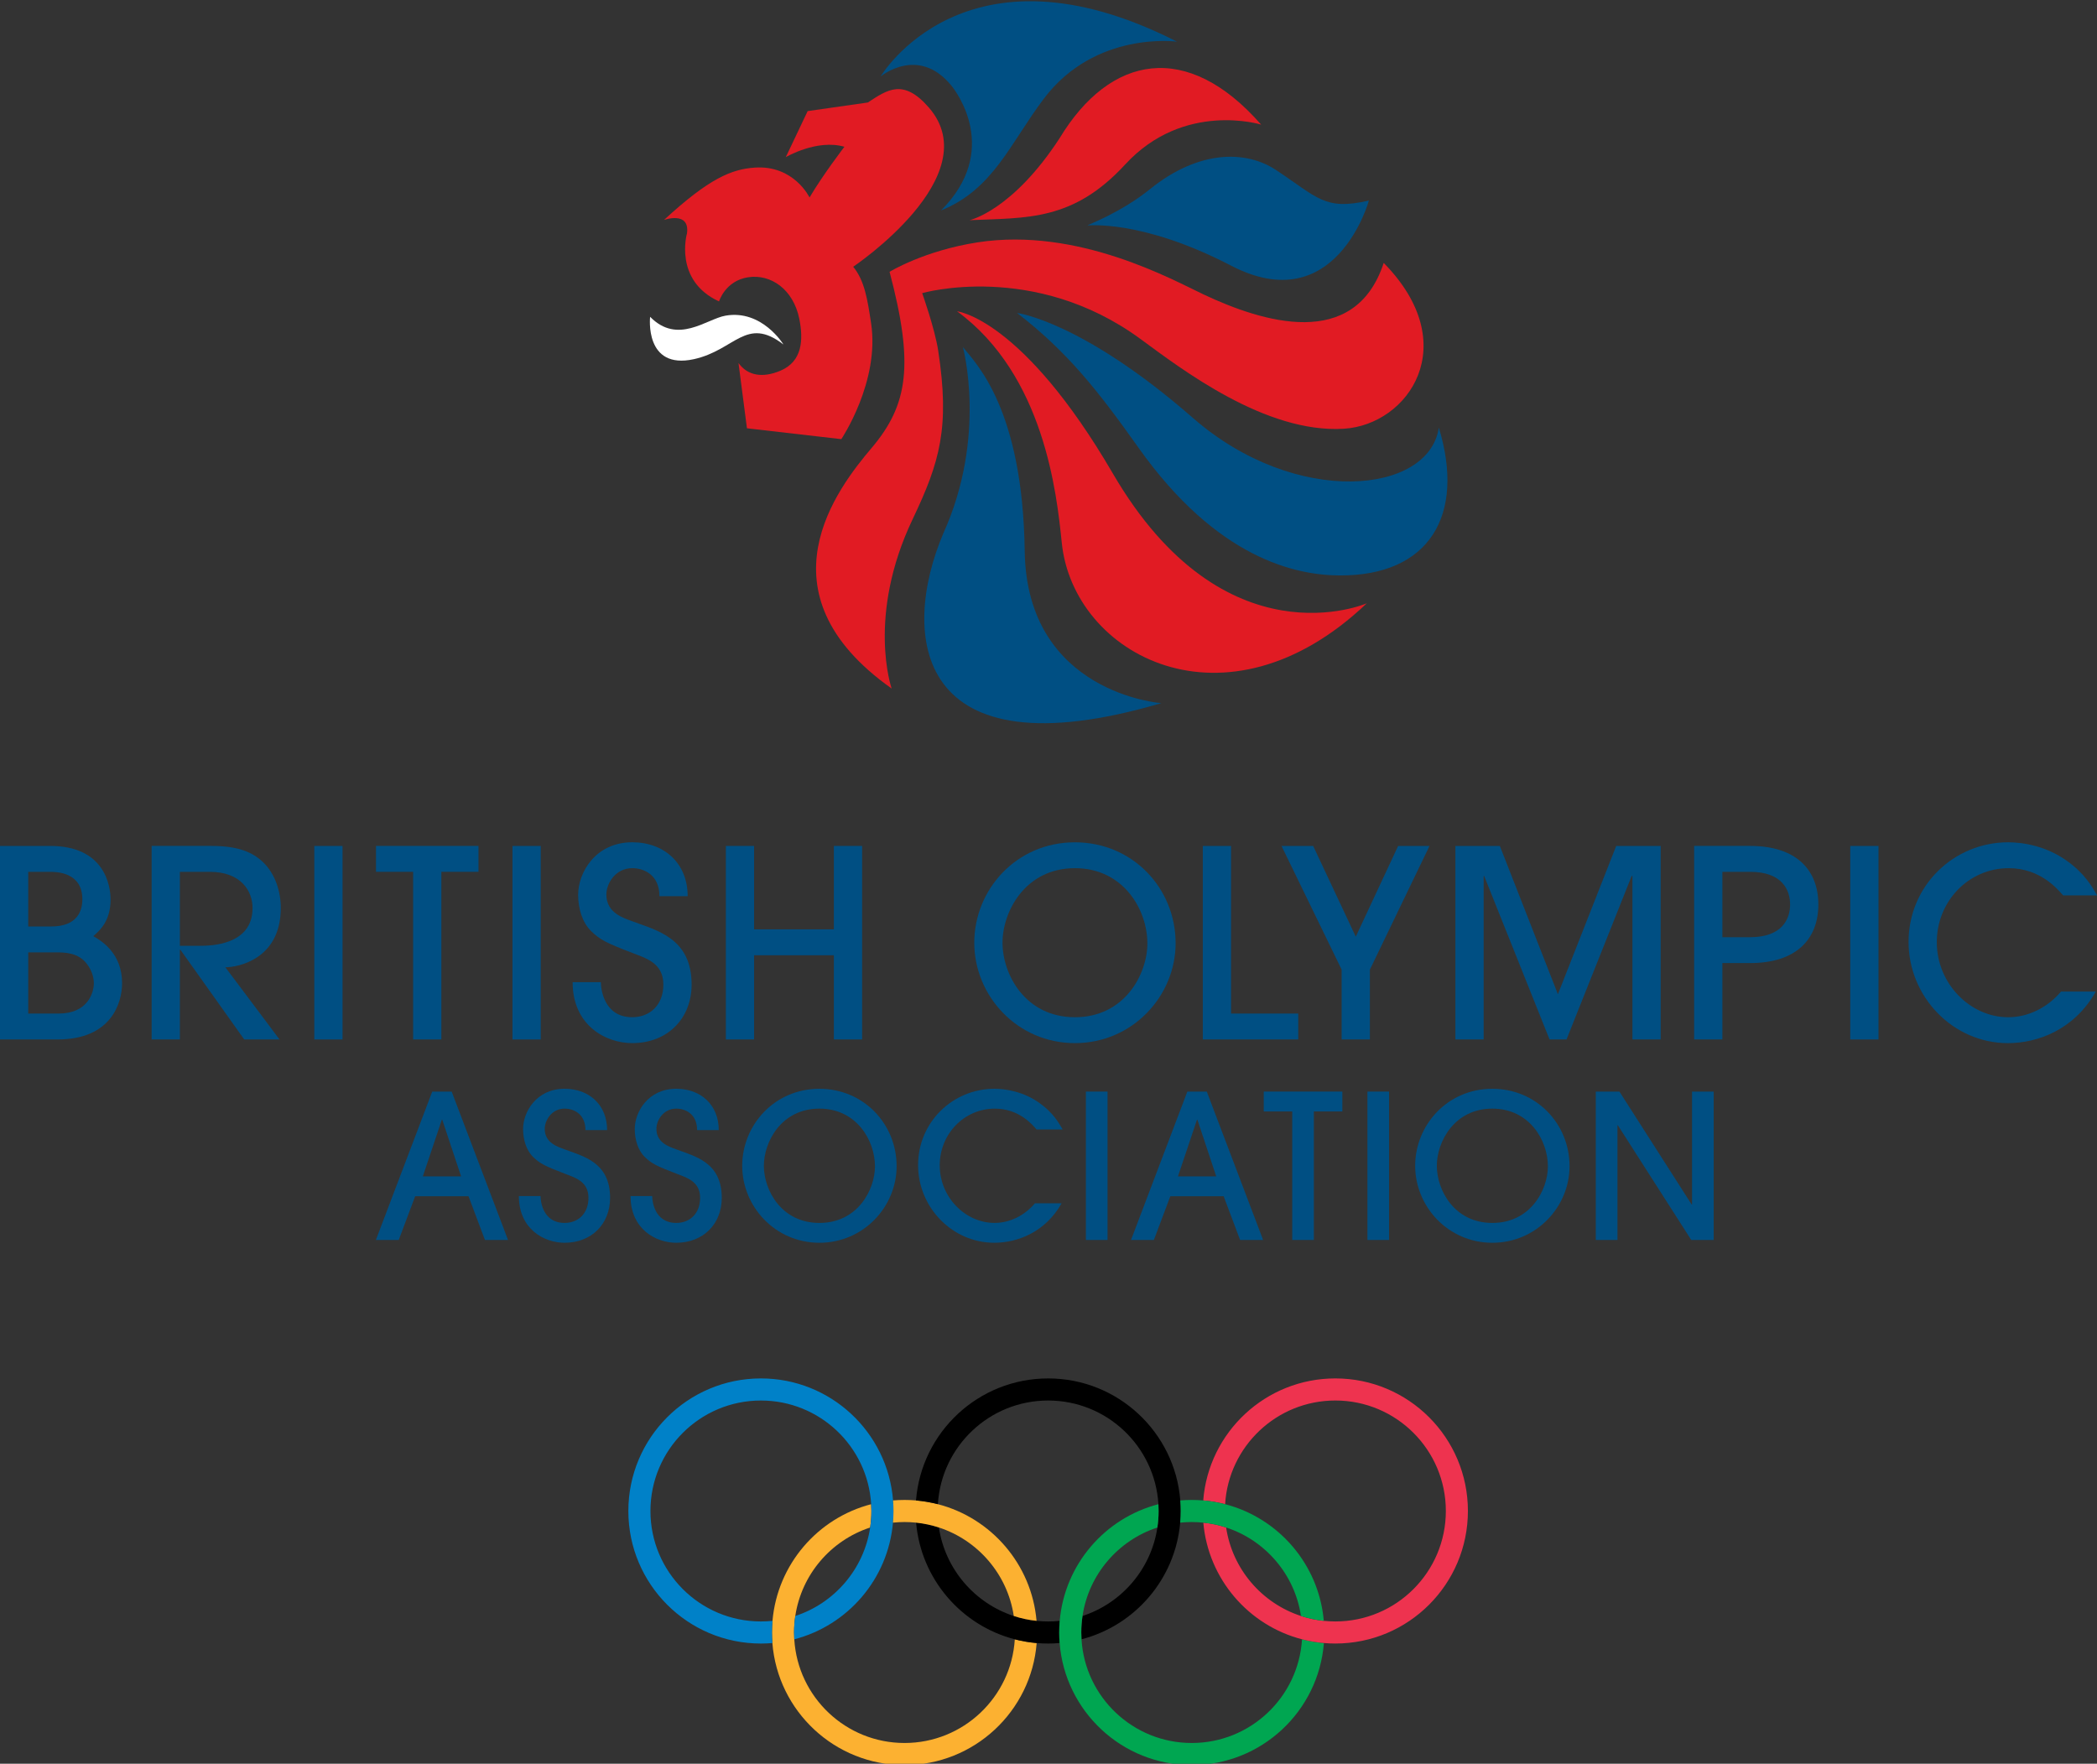 <?xml version="1.0" encoding="UTF-8" standalone="no"?>
<!-- Created with Inkscape (http://www.inkscape.org/) -->

<svg
   xmlns:dc="http://purl.org/dc/elements/1.1/"
   xmlns:cc="http://creativecommons.org/ns#"
   xmlns:rdf="http://www.w3.org/1999/02/22-rdf-syntax-ns#"
   xmlns:svg="http://www.w3.org/2000/svg"
   xmlns="http://www.w3.org/2000/svg"
   version="1.1"
   width="300"
   height="252.32"
   id="svg11509">
  <rect width="100%" height="100%" fill="#333333" stroke="none"/>
  <defs
     id="defs11511" />
  <g
     transform="translate(-458.571,-611.917)"
     id="layer1">
    <g
       transform="matrix(2.739,0,0,2.739,514.562,-2682.85)"
       id="g11356">
      <g
         transform="matrix(1.25,0,0,-1.25,26.13,1238.871)"
         id="g8053"
         style="fill:#e11b23;fill-opacity:1">
        <path
           d="m 0,0 c 0,0 -1.056,3.019 0.878,7.078 1.139,2.389 1.559,3.834 1.066,7.046 -0.141,0.917 -0.668,2.397 -0.668,2.397 0,0 4.671,1.35 9.126,-1.919 1.699,-1.246 5.214,-3.95 8.495,-3.747 2.692,0.167 5.023,3.512 1.664,6.928 -1.212,-3.691 -5.079,-2.466 -7.508,-1.326 -1.292,0.606 -5.25,2.833 -9.456,2.187 C 1.352,18.298 -0.087,17.412 -0.087,17.412 0.939,13.542 0.692,11.86 -0.834,10.056 -2.256,8.376 -5.672,4.011 0,0"
           id="path8055"
           style="fill:#e11b23;fill-opacity:1;fill-rule:nonzero;stroke:none" />
      </g>
      <g
         transform="matrix(1.25,0,0,-1.25,20.478,1220.901)"
         id="g8057">
        <path
           d="m 0,0 c 0,0 -0.894,1.471 -2.42,1.204 -0.8,-0.14 -1.997,-1.225 -3.151,-0.048 0,0 -0.251,-2.226 1.829,-1.77 C -2.018,-0.236 -1.562,1.201 0,0"
           id="path8059"
           style="fill:#ffffff;fill-opacity:1;fill-rule:nonzero;stroke:none" />
      </g>
      <g
         transform="matrix(1.25,0,0,-1.25,24.886,1208.262)"
         id="g8061"
         style="fill:#e11b23;fill-opacity:1">
        <path
           d="m 0,0 c 0.808,0.528 1.483,1.023 2.554,-0.216 2.479,-2.865 -3.165,-6.647 -3.165,-6.647 0.484,-0.59 0.599,-1.395 0.746,-2.351 0.376,-2.447 -1.243,-4.853 -1.243,-4.853 l -3.943,0.454 -0.353,2.726 c 0.382,-0.528 1.002,-0.635 1.748,-0.322 0.927,0.39 0.967,1.298 0.792,2.171 -0.248,1.226 -1.185,1.882 -2.139,1.735 -0.957,-0.147 -1.215,-1.009 -1.215,-1.009 -1.909,0.876 -1.338,2.847 -1.338,2.847 0.123,0.942 -0.96,0.558 -0.96,0.558 1.887,1.738 2.819,2.118 3.785,2.186 1.645,0.116 2.295,-1.248 2.295,-1.248 0.558,0.946 1.457,2.119 1.457,2.119 -1.146,0.333 -2.449,-0.433 -2.449,-0.433 L -2.515,-0.36 0,0 Z"
           id="path8063"
           style="fill:#e11b23;fill-opacity:1;fill-rule:nonzero;stroke:none" />
      </g>
      <g
         transform="matrix(1.25,0,0,-1.25,50.947,1234.419)"
         id="g8065"
         style="fill:#e11b23;fill-opacity:1">
        <path
           d="m 0,0 c -5.888,-5.608 -12.268,-2.173 -12.745,2.528 -0.209,2.049 -0.732,7 -4.374,9.672 0,0 2.722,-0.283 6.508,-6.776 C -5.935,-2.598 0,0 0,0"
           id="path8067"
           style="fill:#e11b23;fill-opacity:1;fill-rule:nonzero;stroke:none" />
      </g>
      <g
         transform="matrix(1.25,0,0,-1.25,30.199,1214.409)"
         id="g8069"
         style="fill:#e11b23;fill-opacity:1">
        <path
           d="m 0,0 c 0,0 1.778,0.382 3.758,3.418 2.117,3.502 5.341,4.1 8.426,0.575 0,0 -3.225,1.001 -5.678,-1.662 C 4.325,-0.038 2.419,0.105 0,0"
           id="path8071"
           style="fill:#e11b23;fill-opacity:1;fill-rule:nonzero;stroke:none" />
      </g>
      <g
         transform="matrix(1.25,0,0,-1.25,54.709,1225.241)"
         id="g8073"
         style="fill:#004f83;fill-opacity:1">
        <path
           d="m 0,0 c -0.399,-2.786 -5.973,-3.354 -10.272,0.4 -4.646,4.056 -7.35,4.388 -7.35,4.388 2.104,-1.627 3.367,-3.227 5.081,-5.641 3.29,-4.632 6.569,-5.319 8.404,-5.326 C -0.405,-6.195 1.122,-3.668 0,0"
           id="path8075"
           style="fill:#004f83;fill-opacity:1;fill-rule:nonzero;stroke:none" />
      </g>
      <g
         transform="matrix(1.25,0,0,-1.25,40.215,1239.635)"
         id="g8077"
         style="fill:#004f83;fill-opacity:1">
        <path
           d="m 0,0 c 0,0 -5.625,0.403 -5.708,6.352 -0.083,5.933 -2.022,7.827 -2.584,8.527 0,0 1.023,-3.723 -0.819,-7.789 C -10.909,2.856 -10.339,-3.042 0,0"
           id="path8079"
           style="fill:#004f83;fill-opacity:1;fill-rule:nonzero;stroke:none" />
      </g>
      <g
         transform="matrix(1.25,0,0,-1.25,36.359,1214.68)"
         id="g8081"
         style="fill:#004f83;fill-opacity:1">
        <path
           d="m 0,0 c -0.002,0.018 1.403,0.537 2.609,1.512 2.059,1.664 4.03,1.621 5.263,0.805 1.758,-1.161 2.033,-1.705 3.887,-1.28 0,0 -1.375,-4.999 -5.762,-2.719 C 2.242,0.269 0.003,-0.018 0,0"
           id="path8083"
           style="fill:#004f83;fill-opacity:1;fill-rule:nonzero;stroke:none" />
      </g>
      <g
         transform="matrix(1.25,0,0,-1.25,41.034,1205.085)"
         id="g8085"
         style="fill:#004f83;fill-opacity:1">
        <path
           d="m 0,0 c 0,0 -3.406,0.472 -5.562,-2.38 -1.403,-1.856 -2.112,-3.791 -4.298,-4.673 0,0 0.014,0.01 0.032,0.025 L -9.86,-7.053 c 2.507,2.506 0.63,4.975 0.436,5.212 -1.386,1.702 -2.962,0.385 -2.962,0.385 0,0 3.517,5.973 12.386,1.456"
           id="path8087"
           style="fill:#004f83;fill-opacity:1;fill-rule:nonzero;stroke:none" />
      </g>
      <g
         transform="matrix(1.25,0,0,-1.25,-20.443,1247.093)"
         id="g8089"
         style="fill:#004f83;fill-opacity:1">
        <path
           d="m 0,0 2.098,0 c 2.283,0 2.523,-1.672 2.523,-2.24 0,-0.896 -0.447,-1.289 -0.721,-1.53 0.339,-0.196 1.202,-0.71 1.202,-1.967 0,-0.83 -0.459,-2.349 -2.688,-2.349 L 0,-8.086 0,0 Z m 1.18,-3.365 0.962,0 c 1.103,0 1.3,0.666 1.3,1.136 0,1.147 -1.104,1.147 -1.366,1.147 l -0.896,0 0,-2.283 z m 0,-3.639 1.278,0 c 1.191,0 1.464,0.852 1.464,1.267 0,0.296 -0.12,0.58 -0.284,0.798 -0.36,0.481 -0.906,0.492 -1.322,0.492 l -1.136,0 0,-2.557 z"
           id="path8091"
           style="fill:#004f83;fill-opacity:1;fill-rule:nonzero;stroke:none" />
      </g>
      <g
         transform="matrix(1.25,0,0,-1.25,-7.687,1257.2)"
         id="g8093"
         style="fill:#004f83;fill-opacity:1">
        <path
           d="m 0,0 -2.666,3.748 -0.022,0 0,-3.748 -1.18,0 0,8.086 2.502,0 c 1.137,0 1.727,-0.274 2.153,-0.678 C 1.3,6.916 1.529,6.173 1.529,5.496 1.529,3.354 -0.262,3.015 -0.787,3.015 L 1.475,0 0,0 Z m -2.688,3.912 0.809,0 c 0.48,0 2.228,0.021 2.228,1.584 0,0.677 -0.458,1.508 -1.792,1.508 l -1.245,0 0,-3.092 z"
           id="path8095"
           style="fill:#004f83;fill-opacity:1;fill-rule:nonzero;stroke:none" />
      </g>
      <path
         d="m -4.026,1247.094 1.475,0 0,10.107 -1.475,0 0,-10.107 z"
         id="path8097"
         style="fill:#004f83;fill-opacity:1;fill-rule:nonzero;stroke:none" />
      <path
         d="m 1.136,1257.2 0,-8.755 -1.939,0 0,-1.353 5.353,0 0,1.353 -1.939,0 0,8.755 -1.475,0 z"
         id="path8101"
         style="fill:#004f83;fill-opacity:1;fill-rule:nonzero;stroke:none" />
      <path
         d="m 6.326,1247.094 1.475,0 0,10.107 -1.475,0 0,-10.107 z"
         id="path8103"
         style="fill:#004f83;fill-opacity:1;fill-rule:nonzero;stroke:none" />
      <g
         transform="matrix(1.25,0,0,-1.25,10.942,1254.209)"
         id="g8113"
         style="fill:#004f83;fill-opacity:1">
        <path
           d="m 0,0 c 0,-0.273 0.121,-1.464 1.311,-1.464 0.743,0 1.3,0.513 1.3,1.366 0,0.907 -0.742,1.103 -1.3,1.322 -1.081,0.415 -1.344,0.547 -1.715,0.907 -0.372,0.36 -0.546,0.95 -0.546,1.518 0,0.94 0.732,2.197 2.261,2.197 1.344,0 2.316,-0.885 2.316,-2.252 l -1.18,0 c 0,0.897 -0.655,1.17 -1.136,1.17 C 0.612,4.764 0.23,4.13 0.23,3.66 0.23,2.884 0.962,2.677 1.311,2.546 2.327,2.163 3.792,1.847 3.792,-0.098 3.792,-1.508 2.797,-2.546 1.311,-2.546 0.196,-2.546 -1.18,-1.802 -1.18,0 L 0,0 Z"
           id="path8115"
           style="fill:#004f83;fill-opacity:1;fill-rule:nonzero;stroke:none" />
      </g>
      <path
         d="m 23.112,1257.2 0,-4.397 -4.166,0 0,4.397 -1.475,0 0,-10.107 1.475,0 0,4.357 4.166,0 0,-4.357 1.475,0 0,10.107 -1.475,0 z"
         id="path8119"
         style="fill:#004f83;fill-opacity:1;fill-rule:nonzero;stroke:none" />
      <g
         transform="matrix(1.25,0,0,-1.25,35.703,1257.392)"
         id="g8129"
         style="fill:#004f83;fill-opacity:1">
        <path
           d="m 0,0 c -2.414,0 -4.206,1.978 -4.206,4.196 0,2.196 1.737,4.195 4.206,4.195 2.404,0 4.207,-1.911 4.207,-4.217 C 4.207,1.967 2.404,0 0,0 m 0,7.31 c -2.087,0 -3.026,-1.825 -3.026,-3.114 0,-1.322 0.95,-3.114 3.026,-3.114 2.087,0 3.027,1.814 3.027,3.081 C 3.027,5.594 2.011,7.31 0,7.31"
           id="path8131"
           style="fill:#004f83;fill-opacity:1;fill-rule:nonzero;stroke:none" />
      </g>
      <path
         d="m 42.382,1257.2 0,-10.107 1.475,0 0,8.755 3.51,0 0,1.353 -4.985,0 z"
         id="path8135"
         style="fill:#004f83;fill-opacity:1;fill-rule:nonzero;stroke:none" />
      <path
         d="m 49.634,1257.2 0,-3.646 -3.141,-6.461 1.653,0 2.226,4.74 2.212,-4.74 1.639,0 -3.114,6.461 0,3.646 -1.475,0 z"
         id="path8139"
         style="fill:#004f83;fill-opacity:1;fill-rule:nonzero;stroke:none" />
      <path
         d="m 64.822,1257.2 0,-8.536 -0.041,0 -3.401,8.536 -0.887,0 -3.414,-8.536 -0.028,0 0,8.536 -1.475,0 0,-10.107 2.321,0 3.033,7.745 3.045,-7.745 2.322,0 0,10.107 -1.475,0 z"
         id="path8143"
         style="fill:#004f83;fill-opacity:1;fill-rule:nonzero;stroke:none" />
      <g
         transform="matrix(1.25,0,0,-1.25,69.52,1257.2)"
         id="g8153"
         style="fill:#004f83;fill-opacity:1">
        <path
           d="m 0,0 -1.18,0 0,8.086 2.338,0 C 3.092,8.086 4.01,7.08 4.01,5.638 4.01,4.196 3.092,3.191 1.158,3.191 L 0,3.191 0,0 Z m 0,4.272 1.158,0 c 1.344,0 1.672,0.765 1.672,1.366 0,0.601 -0.328,1.366 -1.672,1.366 L 0,7.004 0,4.272 Z"
           id="path8155"
           style="fill:#004f83;fill-opacity:1;fill-rule:nonzero;stroke:none" />
      </g>
      <path
         d="m 76.199,1247.094 1.475,0 0,10.107 -1.475,0 0,-10.107 z"
         id="path8157"
         style="fill:#004f83;fill-opacity:1;fill-rule:nonzero;stroke:none" />
      <g
         transform="matrix(1.25,0,0,-1.25,87.316,1249.675)"
         id="g8167"
         style="fill:#004f83;fill-opacity:1">
        <path
           d="m 0,0 c -0.24,0.273 -0.961,1.136 -2.272,1.136 -1.683,0 -3.005,-1.388 -3.005,-3.092 0,-1.737 1.399,-3.136 2.983,-3.136 0.852,0 1.65,0.415 2.207,1.071 l 1.453,0 c -0.896,-1.585 -2.414,-2.153 -3.671,-2.153 -2.295,0 -4.152,1.934 -4.152,4.229 0,2.36 1.901,4.163 4.163,4.163 0.612,0 1.595,-0.153 2.469,-0.787 C 0.907,0.907 1.213,0.36 1.421,0 L 0,0 Z"
           id="path8169"
           style="fill:#004f83;fill-opacity:1;fill-rule:nonzero;stroke:none" />
      </g>
      <path
         d="m 4.888,1267.674 -0.859,-2.284 -2.786,0 -0.859,2.284 -1.194,0 2.944,-7.75 1.015,0 2.944,7.75 -1.205,0 z m -1.246,-3.32 -0.985,-2.964 -0.02,0 -0.995,2.964 2,0 z"
         id="path8173"
         style="fill:#004f83;fill-opacity:1;fill-rule:nonzero;stroke:none" />
      <g
         transform="matrix(1.25,0,0,-1.25,7.79,1265.38)"
         id="g8183"
         style="fill:#004f83;fill-opacity:1">
        <path
           d="m 0,0 c 0,-0.209 0.092,-1.123 1.005,-1.123 0.57,0 0.998,0.394 0.998,1.048 0,0.695 -0.57,0.846 -0.998,1.013 -0.829,0.319 -1.03,0.42 -1.315,0.696 -0.285,0.276 -0.419,0.729 -0.419,1.164 0,0.721 0.561,1.685 1.734,1.685 1.031,0 1.777,-0.679 1.777,-1.726 l -0.905,0 c 0,0.686 -0.503,0.896 -0.872,0.896 -0.536,0 -0.829,-0.486 -0.829,-0.846 0,-0.595 0.561,-0.754 0.829,-0.855 0.779,-0.293 1.902,-0.536 1.902,-2.027 0,-1.081 -0.763,-1.877 -1.902,-1.877 -0.854,0 -1.91,0.57 -1.91,1.952 L 0,0 Z"
           id="path8185"
           style="fill:#004f83;fill-opacity:1;fill-rule:nonzero;stroke:none" />
      </g>
      <g
         transform="matrix(1.25,0,0,-1.25,13.623,1265.38)"
         id="g8187"
         style="fill:#004f83;fill-opacity:1">
        <path
           d="m 0,0 c 0,-0.209 0.092,-1.123 1.005,-1.123 0.57,0 0.997,0.394 0.997,1.048 0,0.695 -0.569,0.846 -0.997,1.013 -0.829,0.319 -1.03,0.42 -1.315,0.696 -0.285,0.276 -0.419,0.729 -0.419,1.164 0,0.721 0.561,1.685 1.734,1.685 1.031,0 1.776,-0.679 1.776,-1.726 l -0.905,0 c 0,0.686 -0.502,0.896 -0.871,0.896 -0.536,0 -0.829,-0.486 -0.829,-0.846 0,-0.595 0.561,-0.754 0.829,-0.855 0.779,-0.293 1.902,-0.536 1.902,-2.027 0,-1.081 -0.762,-1.877 -1.902,-1.877 -0.854,0 -1.91,0.57 -1.91,1.952 L 0,0 Z"
           id="path8189"
           style="fill:#004f83;fill-opacity:1;fill-rule:nonzero;stroke:none" />
      </g>
      <g
         transform="matrix(1.25,0,0,-1.25,22.357,1267.82)"
         id="g8191"
         style="fill:#004f83;fill-opacity:1">
        <path
           d="M 0,0 C -1.852,0 -3.226,1.516 -3.226,3.217 -3.226,4.901 -1.894,6.434 0,6.434 1.843,6.434 3.226,4.968 3.226,3.2 3.226,1.508 1.843,0 0,0 m 0,5.605 c -1.6,0 -2.321,-1.399 -2.321,-2.388 0,-1.014 0.729,-2.388 2.321,-2.388 1.6,0 2.321,1.391 2.321,2.363 0,1.097 -0.779,2.413 -2.321,2.413"
           id="path8193"
           style="fill:#004f83;fill-opacity:1;fill-rule:nonzero;stroke:none" />
      </g>
      <g
         transform="matrix(1.25,0,0,-1.25,33.7,1261.903)"
         id="g8195"
         style="fill:#004f83;fill-opacity:1">
        <path
           d="m 0,0 c -0.184,0.21 -0.737,0.871 -1.742,0.871 -1.291,0 -2.305,-1.064 -2.305,-2.371 0,-1.332 1.073,-2.404 2.288,-2.404 0.653,0 1.265,0.318 1.692,0.821 l 1.114,0 c -0.686,-1.215 -1.851,-1.65 -2.815,-1.65 -1.759,0 -3.183,1.482 -3.183,3.242 0,1.809 1.458,3.192 3.192,3.192 0.469,0 1.223,-0.118 1.893,-0.604 C 0.696,0.695 0.93,0.276 1.09,0 L 0,0 Z"
           id="path8197"
           style="fill:#004f83;fill-opacity:1;fill-rule:nonzero;stroke:none" />
      </g>
      <path
         d="m 36.276,1267.674 1.131,0 0,-7.75 -1.131,0 0,7.75 z"
         id="path8199"
         style="fill:#004f83;fill-opacity:1;fill-rule:nonzero;stroke:none" />
      <path
         d="m 44.33,1267.674 -0.859,-2.284 -2.786,0 -0.859,2.284 -1.194,0 2.942,-7.75 1.016,0 2.942,7.75 -1.204,0 z m -1.246,-3.32 -0.985,-2.964 -0.02,0 -0.995,2.964 2,0 z"
         id="path8203"
         style="fill:#004f83;fill-opacity:1;fill-rule:nonzero;stroke:none" />
      <path
         d="m 47.053,1267.674 0,-6.713 -1.488,0 0,-1.038 4.106,0 0,1.038 -1.489,0 0,6.713 -1.13,0 z"
         id="path8207"
         style="fill:#004f83;fill-opacity:1;fill-rule:nonzero;stroke:none" />
      <path
         d="m 50.981,1267.674 1.13,0 0,-7.75 -1.13,0 0,7.75 z"
         id="path8209"
         style="fill:#004f83;fill-opacity:1;fill-rule:nonzero;stroke:none" />
      <g
         transform="matrix(1.25,0,0,-1.25,57.505,1267.82)"
         id="g8219"
         style="fill:#004f83;fill-opacity:1">
        <path
           d="M 0,0 C -1.851,0 -3.225,1.516 -3.225,3.217 -3.225,4.901 -1.893,6.434 0,6.434 1.844,6.434 3.226,4.968 3.226,3.2 3.226,1.508 1.844,0 0,0 m 0,5.605 c -1.6,0 -2.32,-1.399 -2.32,-2.388 0,-1.014 0.728,-2.388 2.32,-2.388 1.601,0 2.321,1.391 2.321,2.363 0,1.097 -0.779,2.413 -2.321,2.413"
           id="path8221"
           style="fill:#004f83;fill-opacity:1;fill-rule:nonzero;stroke:none" />
      </g>
      <path
         d="m 67.894,1267.674 -3.833,-5.99 -0.021,0 0,5.99 -1.131,0 0,-7.75 1.235,0 3.77,5.896 0.021,0 0,-5.896 1.131,0 0,7.75 -1.173,0 z"
         id="path8225"
         style="fill:#004f83;fill-opacity:1;fill-rule:nonzero;stroke:none" />
      <g
         transform="matrix(1.25,0,0,-1.25,32.562,1288.532)"
         id="g8235"
         style="fill:#fcb131;fill-opacity:1">
        <path
           d="m 0,0 c -0.147,-2.417 -2.154,-4.332 -4.607,-4.332 -2.454,0 -4.46,1.915 -4.607,4.332 -0.006,0.094 -0.009,0.189 -0.009,0.284 0,0.235 0.017,0.465 0.051,0.69 0.261,1.741 1.494,3.163 3.129,3.698 0.033,0.225 0.051,0.456 0.051,0.69 0,0.096 -0.003,0.19 -0.009,0.284 -2.233,-0.578 -3.918,-2.515 -4.124,-4.875 -0.014,-0.16 -0.022,-0.323 -0.022,-0.487 0,-0.148 0.007,-0.295 0.018,-0.44 0.225,-2.853 2.611,-5.099 5.522,-5.099 2.91,0 5.297,2.246 5.521,5.099 C 0.602,-0.129 0.296,-0.077 0,0"
           id="path8237"
           style="fill:#fcb131;fill-opacity:1;fill-rule:nonzero;stroke:none" />
      </g>
      <g
         transform="matrix(1.25,0,0,-1.25,26.204,1281.278)"
         id="g8239"
         style="fill:#0081c8;fill-opacity:1">
        <path
           d="m 0,0 c -0.224,2.853 -2.611,5.098 -5.522,5.098 -3.059,0 -5.539,-2.48 -5.539,-5.539 0,-3.059 2.48,-5.539 5.539,-5.539 0.162,0 0.321,0.007 0.479,0.021 -0.011,0.146 -0.017,0.292 -0.017,0.44 0,0.165 0.007,0.327 0.021,0.487 -0.158,-0.016 -0.32,-0.025 -0.483,-0.025 -2.549,0 -4.616,2.067 -4.616,4.616 0,2.55 2.067,4.616 4.616,4.616 2.454,0 4.46,-1.915 4.607,-4.331 0.006,-0.094 0.009,-0.189 0.009,-0.285 0,-0.234 -0.017,-0.465 -0.051,-0.69 -0.261,-1.74 -1.494,-3.163 -3.129,-3.697 -0.033,-0.225 -0.051,-0.456 -0.051,-0.691 0,-0.095 0.003,-0.19 0.009,-0.284 2.233,0.579 3.918,2.515 4.124,4.876 0.014,0.16 0.021,0.322 0.021,0.486 C 0.017,-0.293 0.012,-0.146 0,0"
           id="path8241"
           style="fill:#0081c8;fill-opacity:1;fill-rule:nonzero;stroke:none" />
      </g>
      <g
         transform="matrix(1.25,0,0,-1.25,34.908,1287.568)"
         id="g8243"
         style="fill:#000000;fill-opacity:1">
        <path
           d="m 0,0 c -0.159,-0.016 -0.32,-0.025 -0.483,-0.025 -0.163,0 -0.325,0.009 -0.484,0.025 -0.329,0.034 -0.647,0.103 -0.953,0.203 -1.634,0.535 -2.867,1.958 -3.128,3.698 -0.304,0.1 -0.623,0.169 -0.953,0.203 0.206,-2.36 1.892,-4.297 4.124,-4.875 0.296,-0.077 0.602,-0.129 0.915,-0.156 0.158,-0.014 0.318,-0.021 0.479,-0.021 0.161,0 0.321,0.007 0.479,0.021 -0.012,0.145 -0.018,0.292 -0.018,0.44 0,0.164 0.008,0.327 0.022,0.487"
           id="path8245"
           style="fill:#000000;fill-opacity:1;fill-rule:nonzero;stroke:none" />
      </g>
      <g
         transform="matrix(1.25,0,0,-1.25,28.545,1281.474)"
         id="g8247"
         style="fill:#fcb131;fill-opacity:1">
        <path
           d="m 0,0 c -0.296,0.077 -0.602,0.13 -0.915,0.157 -0.157,0.013 -0.318,0.02 -0.479,0.02 -0.161,0 -0.321,-0.007 -0.479,-0.02 0.012,-0.146 0.017,-0.293 0.017,-0.441 0,-0.164 -0.007,-0.327 -0.021,-0.487 0.159,0.016 0.32,0.025 0.483,0.025 0.164,0 0.325,-0.009 0.483,-0.025 0.33,-0.034 0.649,-0.103 0.953,-0.203 1.635,-0.535 2.868,-1.957 3.129,-3.698 0.305,-0.1 0.623,-0.169 0.952,-0.203 C 3.918,-2.515 2.232,-0.578 0,0"
           id="path8249"
           style="fill:#fcb131;fill-opacity:1;fill-rule:nonzero;stroke:none" />
      </g>
      <g
         transform="matrix(1.25,0,0,-1.25,41.206,1281.278)"
         id="g8251"
         style="fill:#000000;fill-opacity:1">
        <path
           d="m 0,0 c -0.224,2.853 -2.611,5.098 -5.522,5.098 -2.911,0 -5.297,-2.245 -5.521,-5.098 0.312,-0.027 0.618,-0.079 0.914,-0.157 0.147,2.417 2.154,4.332 4.607,4.332 2.454,0 4.46,-1.915 4.608,-4.331 0.005,-0.094 0.008,-0.189 0.008,-0.285 0,-0.234 -0.017,-0.465 -0.051,-0.69 -0.261,-1.74 -1.493,-3.163 -3.129,-3.697 -0.033,-0.225 -0.051,-0.456 -0.051,-0.691 0,-0.095 0.003,-0.19 0.009,-0.284 2.232,0.579 3.918,2.515 4.124,4.876 0.014,0.16 0.022,0.322 0.022,0.486 C 0.018,-0.293 0.011,-0.146 0,0"
           id="path8253"
           style="fill:#000000;fill-opacity:1;fill-rule:nonzero;stroke:none" />
      </g>
      <g
         transform="matrix(1.25,0,0,-1.25,47.564,1288.532)"
         id="g8255"
         style="fill:#00a651;fill-opacity:1">
        <path
           d="m 0,0 c -0.148,-2.417 -2.154,-4.332 -4.607,-4.332 -2.454,0 -4.46,1.915 -4.607,4.332 -0.006,0.094 -0.009,0.189 -0.009,0.284 0,0.235 0.018,0.465 0.051,0.69 0.261,1.741 1.494,3.163 3.129,3.698 0.033,0.225 0.051,0.456 0.051,0.69 0,0.096 -0.003,0.19 -0.008,0.284 -2.234,-0.578 -3.919,-2.515 -4.125,-4.875 -0.013,-0.16 -0.021,-0.323 -0.021,-0.487 0,-0.148 0.006,-0.295 0.018,-0.44 0.224,-2.853 2.61,-5.099 5.521,-5.099 2.911,0 5.297,2.246 5.521,5.099 C 0.601,-0.129 0.296,-0.077 0,0"
           id="path8257"
           style="fill:#00a651;fill-opacity:1;fill-rule:nonzero;stroke:none" />
      </g>
      <g
         transform="matrix(1.25,0,0,-1.25,49.305,1274.905)"
         id="g8259"
         style="fill:#ee334f;fill-opacity:1">
        <path
           d="m 0,0 c -2.91,0 -5.297,-2.246 -5.521,-5.098 0.313,-0.027 0.619,-0.08 0.915,-0.157 0.146,2.417 2.153,4.332 4.606,4.332 2.55,0 4.617,-2.067 4.617,-4.616 0,-2.549 -2.067,-4.616 -4.617,-4.616 -0.162,0 -0.324,0.009 -0.483,0.025 -0.329,0.034 -0.648,0.103 -0.953,0.203 -1.635,0.535 -2.867,1.957 -3.128,3.698 -0.305,0.1 -0.624,0.169 -0.953,0.203 0.206,-2.36 1.891,-4.297 4.124,-4.875 0.296,-0.077 0.601,-0.13 0.914,-0.156 0.159,-0.014 0.318,-0.021 0.479,-0.021 3.06,0 5.539,2.48 5.539,5.539 C 5.539,-2.48 3.06,0 0,0"
           id="path8261"
           style="fill:#ee334f;fill-opacity:1;fill-rule:nonzero;stroke:none" />
      </g>
      <g
         transform="matrix(1.25,0,0,-1.25,43.547,1281.474)"
         id="g8263"
         style="fill:#00a651;fill-opacity:1">
        <path
           d="m 0,0 c -0.296,0.077 -0.602,0.13 -0.915,0.157 -0.158,0.013 -0.318,0.02 -0.479,0.02 -0.162,0 -0.321,-0.007 -0.479,-0.02 0.011,-0.146 0.018,-0.293 0.018,-0.441 0,-0.164 -0.008,-0.327 -0.022,-0.487 0.159,0.016 0.32,0.025 0.483,0.025 0.163,0 0.324,-0.009 0.483,-0.025 0.329,-0.034 0.649,-0.103 0.953,-0.203 C 1.677,-1.509 2.91,-2.931 3.17,-4.672 3.476,-4.772 3.794,-4.841 4.124,-4.875 3.918,-2.515 2.232,-0.578 0,0"
           id="path8265"
           style="fill:#00a651;fill-opacity:1;fill-rule:nonzero;stroke:none" />
      </g>
    </g>
  </g>
</svg>
